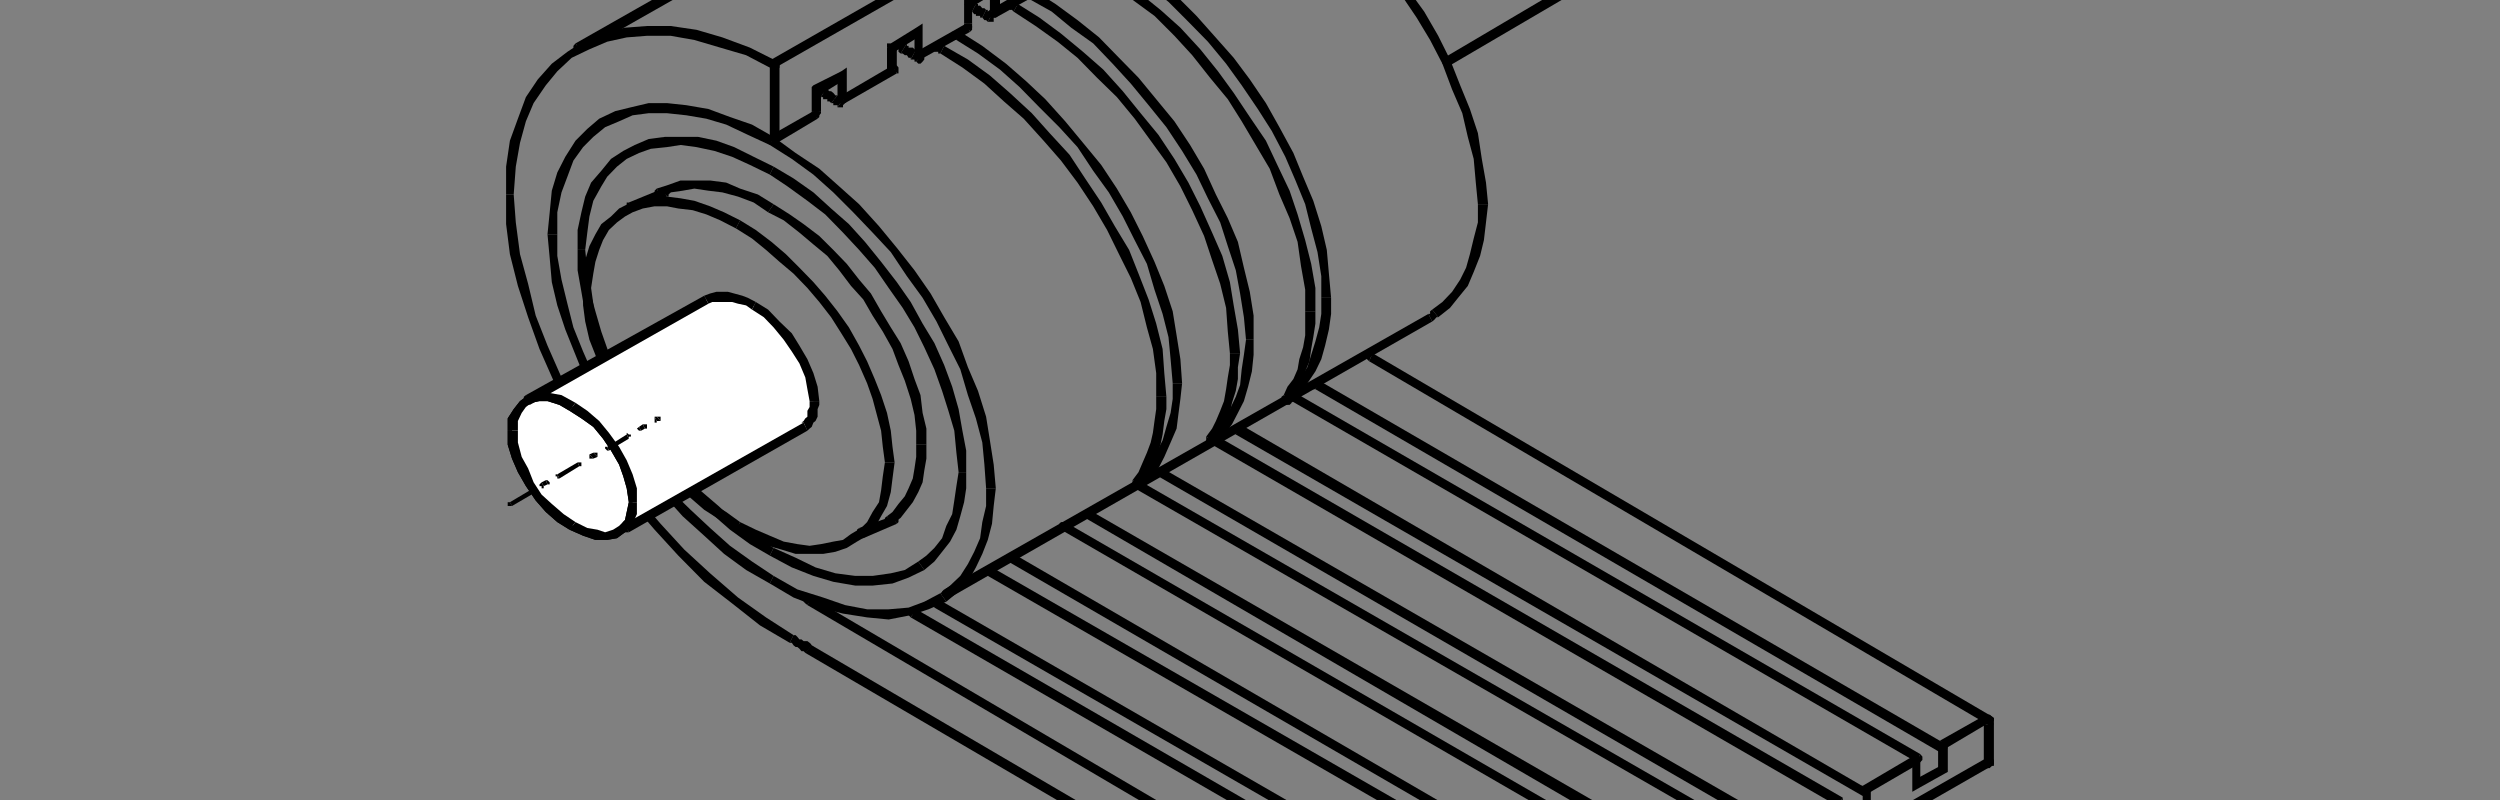 <?xml version="1.0" encoding="UTF-8"?>
<!DOCTYPE svg PUBLIC "-//W3C//DTD SVG 1.1//EN" "http://www.w3.org/Graphics/SVG/1.1/DTD/svg11.dtd">
<!-- Creator: CorelDRAW X6 -->
<svg xmlns="http://www.w3.org/2000/svg" xml:space="preserve" width="250mm" height="80mm" version="1.1" style="shape-rendering:geometricPrecision; text-rendering:geometricPrecision; image-rendering:optimizeQuality; fill-rule:evenodd; clip-rule:evenodd"
viewBox="0 0 25000 8000"
 xmlns:xlink="http://www.w3.org/1999/xlink">
 <rect x="0" y="0" width="25000" height="8000" fill="#808080" stroke="none"/>
 <defs>
  <style type="text/css">
   <![CDATA[
    .fil1 {fill:black}
    .fil2 {fill:white}
    .fil0 {fill:black;fill-rule:nonzero}
   ]]>
  </style>
 </defs>
 <g id="Ebene_x0020_1">
  <g id="_125089264">
   <polygon class="fil0" points="7698,5556 7698,5556 7918,5674 8134,5759 8333,5818 8553,5856 8726,5856 8925,5835 9086,5776 9243,5700 9183,5615 9048,5700 8908,5733 8726,5759 8553,5759 8354,5733 8155,5674 7956,5577 7736,5479 7736,5479 "/>
   <polygon class="fil0" points="5776,2499 5776,2499 5776,2703 5814,2918 5852,3139 5911,3354 5992,3575 6089,3774 6212,3989 6326,4210 6470,4404 6606,4603 6762,4785 6944,4963 7122,5141 7300,5297 7499,5441 7698,5556 7736,5479 7537,5357 7359,5221 7185,5060 7003,4904 6843,4722 6686,4544 6546,4345 6411,4150 6288,3951 6170,3731 6089,3532 6013,3316 5954,3113 5894,2897 5873,2703 5852,2499 5852,2499 "/>
   <polygon class="fil0" points="7736,1666 7736,1666 7537,1568 7342,1471 7164,1407 6982,1369 6805,1369 6648,1369 6487,1390 6347,1450 6233,1509 6110,1589 6013,1708 5911,1826 5852,1966 5814,2123 5776,2300 5776,2499 5852,2499 5873,2326 5894,2165 5933,2008 6013,1864 6072,1767 6170,1666 6267,1589 6390,1530 6508,1488 6669,1471 6805,1450 6965,1471 7143,1509 7321,1568 7499,1649 7698,1746 7698,1746 "/>
   <polygon class="fil0" points="9662,4722 9662,4722 9662,4506 9624,4307 9586,4091 9522,3867 9442,3651 9344,3431 9226,3236 9107,3020 8968,2821 8811,2618 8650,2419 8489,2241 8311,2085 8134,1924 7935,1784 7736,1666 7698,1746 7875,1864 8074,2008 8252,2144 8430,2326 8591,2499 8747,2677 8887,2880 9027,3079 9145,3274 9243,3473 9344,3693 9421,3909 9484,4108 9543,4307 9564,4527 9586,4722 9586,4722 "/>
   <polygon class="fil0" points="9243,5700 9243,5700 9344,5615 9421,5518 9501,5416 9564,5297 9603,5162 9641,5022 9662,4883 9662,4722 9586,4722 9564,4861 9543,5005 9522,5141 9463,5259 9421,5382 9344,5479 9264,5556 9183,5615 9183,5615 "/>
   <polygon class="fil0" points="7698,5835 7698,5835 7935,5975 8193,6076 8430,6136 8671,6174 8887,6195 9107,6152 9285,6093 9463,6017 9404,5932 9243,6017 9086,6076 8887,6093 8671,6093 8451,6051 8231,5975 7973,5894 7736,5759 7736,5759 "/>
   <polygon class="fil0" points="5475,2343 5475,2343 5497,2580 5518,2821 5573,3054 5653,3295 5755,3549 5852,3790 5992,4049 6131,4286 6288,4527 6449,4743 6648,4963 6826,5162 7042,5357 7241,5539 7461,5700 7698,5835 7736,5759 7520,5615 7300,5458 7101,5280 6906,5098 6707,4904 6525,4684 6369,4468 6212,4226 6072,3989 5933,3748 5831,3515 5734,3274 5674,3037 5615,2796 5573,2559 5573,2343 5573,2343 "/>
   <polygon class="fil0" points="7736,1369 7736,1369 7520,1246 7300,1170 7084,1090 6864,1052 6669,1031 6487,1031 6309,1073 6153,1111 5992,1187 5873,1289 5755,1407 5653,1568 5573,1725 5518,1907 5497,2123 5475,2343 5573,2343 5573,2123 5615,1924 5674,1767 5734,1606 5831,1471 5933,1369 6051,1272 6191,1213 6326,1153 6487,1132 6669,1132 6864,1153 7063,1187 7262,1246 7478,1348 7698,1450 7698,1450 "/>
   <polygon class="fil0" points="9958,4883 9958,4883 9937,4646 9899,4404 9861,4167 9780,3909 9679,3672 9586,3414 9442,3172 9306,2935 9145,2703 8968,2478 8790,2262 8591,2042 8392,1864 8193,1687 7956,1530 7736,1369 7698,1450 7918,1589 8134,1746 8333,1924 8532,2123 8726,2326 8908,2521 9069,2762 9226,2978 9365,3215 9484,3456 9603,3693 9679,3951 9759,4184 9823,4425 9844,4646 9861,4883 9861,4883 "/>
   <polygon class="fil0" points="9463,6017 9463,6017 9586,5915 9679,5818 9759,5674 9823,5539 9878,5399 9920,5238 9937,5060 9958,4883 9861,4883 9861,5060 9823,5221 9801,5382 9742,5518 9679,5640 9603,5759 9501,5856 9404,5932 9404,5932 "/>
   <polygon class="fil0" points="9586,319 9564,298 9543,319 9522,319 9522,336 9522,336 9522,358 9522,374 9543,400 "/>
   <polygon class="fil0" points="9603,319 9603,319 9603,319 9603,319 9603,319 9603,319 9586,319 9586,319 9586,319 9586,319 9543,400 9543,400 9543,400 9543,400 9543,400 9543,400 9564,400 9564,400 9564,400 9564,400 "/>
   <polygon class="fil0" points="11821,3833 11821,3833 11804,3592 11766,3354 11727,3113 11643,2859 11545,2618 11427,2360 11308,2123 11169,1886 11012,1649 10830,1428 10652,1213 10453,992 10259,810 10060,637 9823,459 9603,319 9564,400 9780,535 10000,696 10195,870 10394,1073 10593,1272 10775,1471 10932,1708 11088,1924 11228,2165 11347,2402 11469,2639 11545,2897 11626,3139 11685,3371 11706,3592 11727,3833 11727,3833 "/>
   <polygon class="fil0" points="11406,4883 11507,4785 11584,4684 11643,4569 11706,4425 11766,4286 11783,4150 11804,3989 11821,3833 11727,3833 11727,3989 11706,4129 11664,4269 11626,4404 11562,4527 11507,4624 11427,4722 11347,4802 "/>
   <polygon class="fil0" points="11347,4802 11347,4823 11325,4844 11347,4861 11347,4883 11368,4883 11385,4883 11406,4883 11406,4883 "/>
   <polygon class="fil0" points="10318,-117 10297,-117 10276,-117 10259,-117 10259,-100 10237,-78 10237,-62 10259,-40 10276,-40 "/>
   <polygon class="fil0" points="10335,-100 10335,-100 10335,-100 10335,-100 10335,-100 10318,-117 10318,-117 10318,-117 10318,-117 10318,-117 10276,-40 10276,-40 10276,-40 10276,-40 10276,-19 10276,-19 10276,-19 10276,-19 10276,-19 10276,-19 "/>
   <polygon class="fil0" points="12536,3397 12536,3397 12536,3156 12498,2918 12439,2677 12379,2419 12278,2182 12159,1945 12041,1687 11901,1450 11744,1213 11562,992 11385,777 11190,578 10991,374 10775,201 10555,40 10335,-100 10276,-19 10517,116 10712,277 10932,434 11126,637 11308,836 11486,1052 11664,1272 11821,1509 11965,1746 12079,1983 12202,2224 12278,2461 12358,2703 12401,2935 12439,3172 12460,3397 12460,3397 "/>
   <polygon class="fil0" points="12142,4447 12240,4345 12320,4243 12379,4129 12439,4011 12481,3867 12519,3714 12536,3549 12536,3397 12460,3397 12439,3549 12417,3693 12401,3850 12358,3968 12299,4091 12240,4210 12159,4286 12079,4387 "/>
   <polygon class="fil0" points="12079,4387 12062,4404 12062,4404 12062,4425 12079,4447 12100,4468 12100,4468 12121,4468 12142,4447 "/>
   <polygon class="fil0" points="11071,-536 11050,-536 11050,-536 11033,-536 11012,-519 11012,-498 11012,-476 11012,-455 11033,-455 "/>
   <polygon class="fil0" points="11088,-519 11088,-519 11088,-519 11088,-519 11088,-519 11088,-536 11088,-536 11088,-536 11088,-536 11071,-536 11033,-455 11033,-455 11033,-455 11033,-455 11050,-438 11050,-438 11050,-438 11050,-438 11050,-438 11050,-438 "/>
   <polygon class="fil0" points="13311,2978 13311,2978 13289,2736 13268,2499 13213,2262 13133,2008 13031,1767 12934,1530 12794,1272 12659,1031 12498,794 12337,578 12142,358 11965,159 11766,-40 11545,-218 11325,-379 11088,-519 11050,-438 11270,-294 11486,-142 11685,19 11884,218 12079,417 12261,637 12417,853 12578,1090 12718,1310 12853,1568 12955,1805 13052,2042 13112,2284 13175,2521 13213,2762 13213,2978 13213,2978 "/>
   <polygon class="fil0" points="12917,4028 12993,3930 13074,3833 13154,3714 13213,3592 13251,3456 13289,3295 13311,3139 13311,2978 13213,2978 13213,3139 13192,3274 13154,3414 13112,3549 13074,3672 12993,3790 12934,3867 12853,3968 "/>
   <polygon class="fil0" points="12853,3968 12837,3989 12837,3989 12837,4011 12837,4028 12853,4049 12875,4049 12896,4049 12917,4028 "/>
   <polygon class="fil0" points="9404,434 9382,417 9365,417 9344,434 9327,434 9327,459 9327,476 9327,493 9344,518 "/>
   <polygon class="fil0" points="9442,459 9442,459 9442,459 9442,459 9421,459 9421,434 9421,434 9404,434 9404,434 9404,434 9344,518 9344,518 9365,518 9365,518 9382,518 9382,535 9382,535 9404,535 9404,535 9404,535 "/>
   <polygon class="fil0" points="11664,3968 11664,3968 11643,3731 11626,3490 11562,3236 11486,2995 11385,2736 11291,2499 11148,2262 11012,2025 10851,1784 10695,1547 10496,1331 10318,1132 10098,929 9899,755 9679,595 9442,459 9404,535 9624,675 9844,836 10039,1014 10237,1187 10436,1407 10610,1606 10775,1826 10932,2063 11071,2300 11190,2542 11308,2779 11406,3020 11469,3274 11529,3490 11562,3731 11562,3968 11562,3968 "/>
   <polygon class="fil0" points="11406,4844 11469,4764 11529,4662 11562,4569 11605,4447 11626,4345 11643,4210 11664,4091 11664,3968 11562,3968 11562,4091 11545,4210 11529,4328 11507,4425 11469,4527 11427,4624 11385,4722 11325,4802 "/>
   <polygon class="fil0" points="11325,4802 11325,4823 11325,4823 11325,4844 11347,4861 11368,4861 11385,4861 11406,4861 11406,4844 "/>
   <polygon class="fil0" points="10136,-2 10119,-2 10098,-2 10081,-2 10081,19 10060,40 10060,57 10081,82 10081,82 "/>
   <polygon class="fil0" points="10178,40 10178,40 10178,19 10178,19 10157,19 10157,19 10157,19 10136,19 10136,-2 10136,-2 10081,82 10098,82 10098,99 10098,99 10119,99 10119,99 10119,99 10119,99 10136,116 10136,116 "/>
   <polygon class="fil0" points="12401,3532 12401,3532 12379,3295 12337,3054 12299,2821 12223,2559 12121,2326 12003,2063 11884,1826 11744,1589 11584,1348 11406,1132 11228,912 11033,696 10830,518 10610,336 10394,176 10178,40 10136,116 10356,260 10576,417 10775,578 10970,777 11169,971 11347,1187 11507,1407 11664,1623 11804,1864 11922,2102 12041,2360 12121,2601 12202,2838 12261,3079 12278,3316 12299,3532 12299,3532 "/>
   <polygon class="fil0" points="12142,4425 12202,4328 12240,4243 12299,4129 12320,4028 12358,3909 12379,3790 12379,3672 12401,3532 12299,3532 12299,3651 12278,3774 12261,3892 12240,4011 12202,4108 12159,4210 12121,4286 12062,4366 "/>
   <polygon class="fil0" points="12062,4366 12062,4387 12062,4404 12062,4425 12079,4425 12100,4447 12100,4447 12121,4447 12142,4425 "/>
   <polygon class="fil0" points="10889,-417 10868,-417 10851,-417 10851,-417 10830,-396 10830,-379 10830,-358 10830,-337 10851,-337 "/>
   <polygon class="fil0" points="10953,-379 10953,-379 10932,-396 10932,-396 10932,-396 10911,-396 10911,-396 10911,-396 10911,-417 10889,-417 10851,-337 10851,-337 10851,-320 10868,-320 10868,-320 10868,-320 10889,-320 10889,-320 10889,-294 10889,-294 "/>
   <polygon class="fil0" points="13154,3113 13154,3113 13154,2880 13112,2639 13052,2402 12976,2144 12896,1907 12773,1649 12659,1407 12498,1170 12337,929 12180,713 12003,493 11804,277 11605,99 11385,-78 11169,-235 10953,-379 10889,-294 11109,-159 11325,-2 11545,159 11744,358 11922,552 12100,777 12278,992 12417,1213 12557,1450 12697,1687 12794,1945 12896,2182 12976,2419 13010,2660 13052,2897 13052,3113 13052,3113 "/>
   <polygon class="fil0" points="12917,4011 12955,3909 13010,3833 13052,3714 13095,3613 13112,3490 13133,3371 13154,3236 13154,3113 13052,3113 13052,3236 13052,3354 13031,3473 12993,3592 12976,3693 12934,3790 12875,3867 12837,3951 "/>
   <polygon class="fil0" points="12837,3951 12815,3968 12815,3989 12837,4011 12837,4011 12853,4028 12875,4028 12896,4028 12917,4011 "/>
   <polygon class="fil1" points="9742,82 9742,82 9759,99 9780,99 9801,116 9801,116 9823,116 9844,142 9844,142 9844,142 9861,142 9861,159 9878,159 9878,159 9878,159 9899,176 9899,176 "/>
   <polygon class="fil0" points="9759,40 9742,40 9721,40 9700,40 9700,57 9700,82 9700,99 9700,99 9721,116 "/>
   <polygon class="fil0" points="9861,99 9861,99 9861,99 9844,82 9823,82 9823,82 9801,57 9780,57 9780,40 9759,40 9721,116 9721,116 9742,142 9759,142 9759,159 9780,159 9801,159 9801,176 9823,176 9823,176 "/>
   <polygon class="fil0" points="9920,142 9920,142 9920,116 9899,116 9899,116 9878,116 9878,99 9878,99 9861,99 9823,176 9823,176 9844,201 9844,201 9844,201 9861,201 9861,201 9878,218 9878,218 "/>
   <polygon class="fil0" points="9878,218 9899,218 9920,218 9937,218 9937,201 9937,176 9937,159 9937,142 9920,142 "/>
   <polygon class="fil1" points="9027,476 9048,493 9069,493 9069,518 9086,518 9107,518 9107,535 9128,535 9145,535 9145,552 9145,552 9162,552 9162,552 9162,578 9183,578 9183,578 9205,578 "/>
   <polygon class="fil0" points="9069,434 9048,434 9027,434 9006,459 8985,459 8985,476 8985,493 8985,518 9006,535 "/>
   <polygon class="fil0" points="9162,493 9162,493 9145,493 9145,493 9128,476 9107,476 9086,476 9086,459 9069,459 9069,434 9006,535 9027,535 9027,535 9048,552 9069,552 9069,552 9086,578 9107,578 9107,595 9107,595 "/>
   <polygon class="fil0" points="9226,535 9205,535 9205,535 9205,535 9183,518 9183,518 9162,518 9162,518 9162,493 9107,595 9128,595 9128,595 9128,595 9145,595 9145,616 9162,616 9162,616 9162,616 "/>
   <polygon class="fil0" points="9162,616 9183,637 9205,637 9226,616 9243,595 9243,595 9243,578 9243,552 9226,535 "/>
   <polygon class="fil1" points="10517,-396 10534,-396 10555,-379 10555,-379 10576,-379 10593,-358 10593,-358 10610,-337 10631,-337 10631,-337 10631,-337 10652,-320 10652,-320 10673,-320 10673,-320 10673,-320 10695,-294 "/>
   <polygon class="fil0" points="10555,-438 10534,-438 10517,-438 10496,-438 10475,-417 10475,-396 10475,-396 10496,-379 10496,-358 "/>
   <polygon class="fil0" points="10652,-379 10652,-379 10631,-379 10631,-396 10610,-396 10593,-417 10593,-417 10576,-417 10555,-438 10555,-438 10496,-358 10517,-358 10517,-337 10534,-337 10555,-337 10576,-320 10576,-320 10593,-294 10593,-294 10593,-294 "/>
   <polygon class="fil0" points="10712,-337 10712,-358 10695,-358 10695,-358 10673,-358 10673,-358 10673,-379 10652,-379 10652,-379 10593,-294 10610,-294 10610,-294 10631,-277 10631,-277 10631,-277 10652,-277 10652,-261 10673,-261 "/>
   <polygon class="fil0" points="10673,-261 10673,-261 10695,-261 10712,-261 10733,-277 10733,-294 10733,-320 10733,-337 10712,-337 "/>
   <polygon class="fil1" points="11270,-815 11291,-815 11291,-794 11308,-794 11325,-773 11325,-773 11347,-773 11368,-756 11368,-756 11385,-756 11385,-735 11385,-735 11406,-735 11406,-735 11406,-713 11427,-713 11427,-713 "/>
   <polygon class="fil0" points="11291,-853 11270,-853 11249,-853 11249,-853 11228,-836 11228,-815 11228,-794 11228,-773 11249,-773 "/>
   <polygon class="fil0" points="11385,-794 11385,-794 11385,-794 11368,-815 11368,-815 11347,-815 11325,-836 11308,-836 11308,-853 11291,-853 11249,-773 11249,-756 11270,-756 11291,-756 11291,-735 11308,-735 11325,-713 11325,-713 11347,-713 11347,-713 "/>
   <polygon class="fil0" points="11448,-756 11448,-756 11448,-773 11427,-773 11427,-773 11406,-773 11406,-773 11406,-794 11385,-794 11347,-713 11347,-713 11368,-697 11368,-697 11385,-697 11385,-697 11385,-675 11406,-675 11406,-675 "/>
   <polygon class="fil0" points="11406,-675 11427,-675 11448,-675 11469,-675 11469,-697 11486,-713 11486,-735 11469,-735 11448,-756 "/>
   <polygon class="fil1" points="12024,-1251 12024,-1251 12041,-1230 12041,-1230 12062,-1213 12079,-1213 12100,-1213 12100,-1192 12121,-1192 12121,-1192 12121,-1192 12142,-1171 12142,-1171 12159,-1171 12159,-1171 12159,-1149 12180,-1149 "/>
   <polygon class="fil0" points="12041,-1289 12024,-1289 12003,-1289 11981,-1289 11965,-1272 11965,-1251 11965,-1230 11981,-1230 11981,-1213 "/>
   <polygon class="fil0" points="12142,-1230 12142,-1230 12121,-1230 12121,-1251 12100,-1251 12079,-1251 12079,-1272 12062,-1272 12041,-1289 12041,-1289 11981,-1213 12003,-1213 12024,-1192 12024,-1192 12041,-1171 12062,-1171 12062,-1171 12079,-1149 12100,-1149 12100,-1149 "/>
   <polygon class="fil0" points="12202,-1192 12202,-1192 12180,-1213 12180,-1213 12159,-1213 12159,-1213 12159,-1230 12142,-1230 12142,-1230 12100,-1149 12100,-1149 12100,-1133 12121,-1133 12121,-1133 12121,-1133 12142,-1133 12142,-1111 12159,-1111 "/>
   <polygon class="fil0" points="12159,-1111 12180,-1111 12180,-1111 12202,-1111 12223,-1133 12223,-1149 12223,-1171 12223,-1192 12202,-1192 "/>
   <polygon class="fil1" points="8231,929 8252,929 8252,954 8273,954 8295,954 8311,971 8311,971 8333,992 8333,992 8354,992 8354,992 8375,1014 8375,1014 8375,1014 8392,1014 8392,1014 8392,1031 "/>
   <polygon class="fil0" points="8252,895 8231,895 8231,895 8210,895 8193,912 8193,929 8193,929 8193,954 8210,971 "/>
   <polygon class="fil0" points="8375,954 8375,954 8354,954 8333,929 8333,929 8311,912 8295,912 8295,912 8273,895 8252,895 8210,971 8231,971 8231,992 8252,992 8273,992 8273,1014 8295,1014 8311,1031 8311,1031 8311,1031 "/>
   <polygon class="fil0" points="8430,992 8413,971 8413,971 8392,971 8392,971 8392,971 8375,954 8375,954 8375,954 8311,1031 8333,1031 8333,1031 8333,1052 8354,1052 8354,1052 8375,1052 8375,1073 8375,1073 "/>
   <polygon class="fil0" points="8375,1073 8392,1073 8413,1073 8430,1073 8430,1052 8451,1031 8451,1014 8430,992 8430,992 "/>
   <polygon class="fil0" points="12180,-1213 12159,-1192 12159,-1171 12159,-1149 12159,-1133 12180,-1133 12180,-1111 12202,-1111 12223,-1133 "/>
   <polygon class="fil0" points="12638,-1467 12180,-1213 12223,-1133 12676,-1391 "/>
   <polygon class="fil0" points="12676,-1391 12697,-1391 12718,-1408 12718,-1429 12697,-1450 12697,-1467 12676,-1467 12659,-1467 12638,-1467 "/>
   <polygon class="fil0" points="10695,-358 10673,-337 10652,-320 10652,-294 10673,-277 10673,-277 10695,-261 10712,-261 10733,-277 "/>
   <polygon class="fil0" points="11169,-612 10695,-358 10733,-277 11211,-536 "/>
   <polygon class="fil0" points="11211,-536 11228,-553 11228,-578 11228,-595 11228,-612 11211,-612 11211,-637 11190,-637 11169,-612 "/>
   <polygon class="fil0" points="9899,99 9899,99 9878,116 9878,142 9878,159 9899,176 9920,176 9937,176 9958,176 "/>
   <polygon class="fil0" points="10415,-201 9899,99 9958,176 10453,-100 "/>
   <polygon class="fil0" points="10453,-100 10475,-117 10475,-142 10475,-159 10475,-176 10453,-176 10436,-201 10436,-201 10415,-201 "/>
   <polygon class="fil0" points="9162,518 9145,535 9145,535 9145,552 9145,578 9162,595 9183,595 9205,595 9205,595 "/>
   <polygon class="fil0" points="9662,235 9162,518 9205,595 9700,319 "/>
   <polygon class="fil0" points="9700,319 9721,298 9721,298 9721,277 9721,260 9700,235 9700,235 9679,235 9662,235 "/>
   <polygon class="fil0" points="8413,954 8392,954 8392,971 8392,992 8392,1014 8413,1031 8430,1031 8430,1031 8451,1031 "/>
   <polygon class="fil0" points="8925,654 8413,954 8451,1031 8968,734 "/>
   <polygon class="fil0" points="8968,734 8985,734 8985,713 8985,696 8985,675 8968,654 8946,654 8946,654 8925,654 "/>
   <polygon class="fil0" points="7681,1369 7681,1369 7660,1390 7660,1407 7681,1428 7681,1428 7698,1450 7715,1450 7736,1450 "/>
   <polygon class="fil0" points="8134,1111 7681,1369 7736,1450 8176,1187 "/>
   <polygon class="fil0" points="8176,1187 8193,1170 8193,1153 8193,1132 8193,1132 8193,1111 8176,1111 8155,1090 8134,1111 "/>
   <polygon class="fil0" points="11427,-773 11406,-756 11406,-735 11385,-713 11406,-713 11406,-697 11427,-675 11448,-675 11469,-697 "/>
   <polygon class="fil0" points="11922,-1052 11427,-773 11469,-697 11965,-972 "/>
   <polygon class="fil0" points="11965,-972 11981,-989 11981,-989 11981,-1014 11981,-1031 11965,-1052 11965,-1052 11943,-1052 11922,-1052 "/>
   <polygon class="fil0" points="11406,-735 11406,-713 11427,-697 11427,-697 11448,-675 11469,-697 11486,-697 11486,-713 11507,-735 "/>
   <polygon class="fil0" points="11427,-1014 11406,-972 11406,-735 11507,-735 11507,-972 11427,-1014 11507,-972 11507,-1052 "/>
   <polygon class="fil0" points="11148,-836 11211,-794 11469,-934 11427,-1014 11169,-874 11148,-836 11169,-874 11148,-853 "/>
   <polygon class="fil1" points="11148,-836 11148,-612 11228,-612 11228,-836 "/>
   <polygon class="fil0" points="11148,-612 11148,-595 11148,-578 11169,-578 11190,-553 11211,-578 11228,-578 11228,-595 11228,-612 "/>
   <polygon class="fil0" points="12159,-1192 12159,-1171 12180,-1149 12202,-1149 12202,-1133 12223,-1149 12240,-1149 12261,-1171 12261,-1192 "/>
   <polygon class="fil0" points="12180,-1467 12159,-1429 12159,-1192 12261,-1192 12261,-1429 12180,-1467 12261,-1429 12261,-1509 "/>
   <polygon class="fil0" points="11901,-1289 11965,-1251 12240,-1391 12180,-1467 11922,-1331 11901,-1289 11922,-1331 11901,-1310 "/>
   <polygon class="fil1" points="11901,-1289 11901,-1073 12003,-1073 12003,-1289 "/>
   <polygon class="fil0" points="11901,-1073 11901,-1052 11922,-1031 11922,-1031 11943,-1014 11965,-1031 11981,-1031 11981,-1052 12003,-1073 "/>
   <polygon class="fil0" points="10652,-320 10652,-294 10673,-277 10673,-277 10695,-277 10712,-277 10733,-277 10754,-294 10754,-320 "/>
   <polygon class="fil0" points="10673,-612 10652,-578 10652,-320 10754,-320 10754,-578 10673,-612 10754,-578 10754,-654 "/>
   <polygon class="fil0" points="10394,-417 10453,-379 10733,-536 10673,-612 10415,-455 10394,-417 10415,-455 10394,-438 "/>
   <polygon class="fil1" points="10394,-417 10394,-201 10475,-201 10475,-417 "/>
   <polygon class="fil0" points="10394,-201 10394,-176 10394,-159 10415,-159 10436,-159 10453,-159 10475,-159 10475,-176 10475,-201 "/>
   <polygon class="fil0" points="9899,116 9899,142 9920,159 9920,176 9937,176 9958,176 9979,159 9979,142 10000,116 "/>
   <polygon class="fil0" points="9920,-159 9899,-117 9899,116 10000,116 10000,-117 9920,-159 10000,-117 10000,-201 "/>
   <polygon class="fil0" points="9641,40 9700,82 9958,-78 9920,-159 9662,-2 9641,40 9662,-2 9641,-2 "/>
   <polygon class="fil1" points="9641,40 9641,235 9721,235 9721,40 "/>
   <polygon class="fil0" points="9641,235 9641,277 9641,277 9662,298 9679,298 9700,298 9721,277 9721,277 9721,235 "/>
   <polygon class="fil0" points="9145,552 9145,578 9145,595 9162,595 9183,595 9205,595 9226,595 9226,578 9226,552 "/>
   <polygon class="fil0" points="9162,277 9145,319 9145,552 9226,552 9226,319 9162,277 9226,319 9226,235 "/>
   <polygon class="fil0" points="8870,476 8946,518 9205,358 9162,277 8908,434 8870,476 8908,434 8870,434 "/>
   <polygon class="fil1" points="8870,476 8870,696 8968,696 8968,476 "/>
   <polygon class="fil0" points="8870,696 8887,713 8887,734 8908,734 8925,734 8946,734 8946,734 8968,713 8968,696 "/>
   <polygon class="fil0" points="8375,992 8392,1014 8392,1031 8413,1031 8430,1031 8451,1031 8451,1031 8468,1014 8468,992 "/>
   <polygon class="fil0" points="8413,713 8375,755 8375,992 8468,992 8468,755 8413,713 8468,755 8468,675 "/>
   <polygon class="fil0" points="8117,895 8193,954 8451,794 8413,713 8134,853 8117,895 8134,853 8117,870 "/>
   <polygon class="fil1" points="8117,895 8117,1111 8210,1111 8210,895 "/>
   <polygon class="fil0" points="8117,1111 8117,1132 8134,1153 8155,1170 8176,1170 8176,1170 8193,1153 8210,1132 8210,1111 "/>
   <polygon class="fil0" points="6567,1886 6546,1907 6546,1924 6546,1945 6546,1966 6546,1966 6567,1983 6584,1983 6606,1966 "/>
   <polygon class="fil0" points="7736,2042 7736,2042 7579,1945 7401,1886 7262,1826 7101,1805 6944,1805 6805,1805 6686,1848 6567,1886 6606,1966 6707,1924 6826,1907 6944,1886 7084,1907 7224,1924 7380,1966 7537,2025 7681,2123 7681,2123 "/>
   <polygon class="fil0" points="9264,4447 9264,4447 9264,4286 9226,4129 9205,3951 9145,3790 9086,3613 9006,3431 8908,3274 8811,3113 8709,2935 8591,2796 8468,2639 8333,2499 8193,2360 8036,2241 7897,2144 7736,2042 7681,2123 7837,2203 7994,2326 8134,2444 8273,2559 8392,2703 8510,2859 8633,2995 8726,3156 8828,3316 8925,3490 8985,3651 9048,3807 9107,3989 9145,4150 9162,4307 9162,4447 9162,4447 "/>
   <polygon class="fil0" points="8925,5238 9006,5179 9069,5098 9128,5022 9183,4921 9226,4823 9243,4705 9264,4586 9264,4447 9162,4447 9162,4569 9145,4684 9128,4785 9086,4883 9048,4963 8985,5039 8925,5120 8870,5162 "/>
   <polygon class="fil0" points="8870,5162 8849,5179 8849,5200 8849,5221 8849,5238 8870,5238 8887,5259 8908,5259 8925,5238 "/>
   <polygon class="fil0" points="8946,4624 8946,4624 8925,4468 8908,4307 8870,4129 8811,3951 8747,3790 8671,3613 8591,3456 8489,3274 8375,3113 8252,2957 8134,2821 7994,2677 7859,2542 7715,2419 7558,2300 7401,2203 7359,2284 7520,2385 7660,2499 7795,2618 7935,2736 8074,2880 8193,3020 8311,3172 8413,3333 8510,3490 8591,3651 8671,3833 8726,3989 8769,4150 8811,4307 8828,4468 8849,4624 8849,4624 "/>
   <polygon class="fil0" points="7359,5297 7359,5297 7520,5399 7681,5458 7816,5496 7956,5539 8096,5539 8231,5539 8354,5518 8468,5479 8570,5416 8671,5357 8747,5280 8811,5162 8870,5060 8908,4921 8925,4785 8946,4624 8849,4624 8828,4764 8811,4904 8790,5022 8726,5120 8671,5221 8612,5280 8510,5340 8430,5399 8333,5416 8210,5441 8096,5458 7973,5441 7837,5416 7698,5357 7558,5297 7401,5221 7401,5221 "/>
   <polygon class="fil0" points="5831,2880 5831,2880 5831,3054 5852,3215 5894,3397 5954,3549 6013,3731 6089,3892 6170,4070 6267,4226 6390,4387 6508,4544 6627,4705 6762,4844 6906,4980 7042,5098 7202,5200 7359,5297 7401,5221 7262,5120 7101,5022 6965,4904 6826,4785 6707,4646 6584,4485 6470,4345 6347,4184 6267,4028 6170,3850 6110,3693 6030,3532 5992,3354 5954,3198 5933,3037 5911,2880 5911,2880 "/>
   <polygon class="fil0" points="7401,2203 7401,2203 7241,2123 7101,2063 6944,2008 6805,1983 6669,1966 6525,1983 6411,2008 6309,2025 6191,2085 6110,2165 6013,2241 5954,2343 5894,2461 5852,2601 5831,2736 5831,2880 5911,2880 5933,2736 5954,2618 5992,2499 6030,2402 6089,2300 6170,2224 6250,2165 6326,2123 6428,2085 6546,2063 6669,2063 6783,2085 6927,2102 7063,2144 7202,2203 7359,2284 7359,2284 "/>
   <polygon class="fil0" points="8053,6529 8074,6529 8096,6529 8117,6512 8117,6512 8134,6487 8134,6470 8117,6453 8117,6453 "/>
   <polygon class="fil0" points="7897,6428 7897,6428 7918,6428 7935,6453 7956,6470 7973,6470 7994,6487 8015,6512 8036,6512 8053,6529 8117,6453 8096,6428 8074,6411 8036,6411 8015,6394 7994,6394 7973,6368 7956,6351 7935,6351 7935,6351 "/>
   <polygon class="fil0" points="5061,1945 5061,1945 5061,2241 5099,2542 5179,2859 5281,3172 5395,3490 5535,3807 5695,4129 5894,4425 6089,4743 6309,5022 6546,5297 6783,5556 7042,5818 7321,6034 7600,6254 7897,6428 7935,6351 7660,6174 7380,5975 7101,5733 6843,5496 6606,5238 6369,4963 6170,4684 5975,4387 5776,4091 5615,3774 5475,3456 5357,3156 5281,2838 5200,2542 5158,2224 5137,1945 5137,1945 "/>
   <polygon class="fil0" points="7778,616 7499,476 7224,374 6965,298 6707,260 6470,260 6250,277 6030,319 5852,400 5674,518 5518,637 5378,794 5259,971 5179,1187 5099,1407 5061,1666 5061,1945 5137,1945 5158,1666 5200,1428 5259,1213 5336,1031 5458,853 5573,713 5717,578 5894,493 6072,417 6267,374 6470,358 6707,358 6944,400 7202,476 7461,552 7736,696 "/>
   <polygon class="fil0" points="7736,696 7757,696 7757,696 7778,696 7795,675 7795,654 7795,637 7795,616 7778,616 "/>
   <polygon class="fil0" points="6170,4662 6191,4684 6212,4684 6233,4684 6233,4684 6250,4662 6250,4646 6250,4624 6250,4603 "/>
   <polygon class="fil0" points="5734,3951 5734,3951 5776,4049 5831,4129 5873,4226 5933,4307 5992,4404 6051,4485 6110,4586 6170,4662 6250,4603 6191,4527 6131,4447 6072,4345 6013,4269 5954,4167 5911,4091 5852,3989 5814,3909 5814,3909 "/>
   <polygon class="fil0" points="5717,3951 5717,3951 5717,3951 5717,3951 5717,3951 5734,3951 5734,3951 5734,3951 5734,3951 5814,3909 5814,3909 5814,3909 5814,3909 5814,3909 5814,3909 5814,3892 5814,3892 5814,3892 "/>
   <polygon class="fil0" points="5814,3892 5793,3892 5776,3867 5755,3867 5734,3867 5734,3892 5717,3909 5717,3930 5717,3951 "/>
   <polygon class="fil0" points="5734,3867 5717,3867 5717,3892 5717,3909 5717,3909 5717,3930 5717,3951 5734,3951 5755,3951 "/>
   <polygon class="fil0" points="5975,3807 5734,3867 5755,3951 5992,3909 "/>
   <polygon class="fil0" points="5992,3909 6013,3909 6030,3892 6030,3867 6030,3850 6030,3833 6013,3833 5992,3807 5975,3807 "/>
   <polygon class="fil0" points="6170,4586 6170,4603 6153,4624 6153,4646 6170,4662 6170,4662 6191,4684 6212,4684 6233,4662 "/>
   <polygon class="fil0" points="6347,4468 6170,4586 6233,4662 6411,4527 "/>
   <polygon class="fil0" points="6411,4527 6428,4527 6428,4506 6428,4485 6428,4468 6411,4468 6390,4447 6369,4447 6347,4468 "/>
   <polygon class="fil0" points="6110,4624 6131,4646 6153,4646 6170,4646 6191,4624 6191,4624 6191,4603 6191,4586 6191,4569 "/>
   <polygon class="fil0" points="5755,4049 5755,4049 5793,4129 5831,4184 5873,4269 5911,4345 5975,4404 6013,4485 6072,4569 6110,4624 6191,4569 6153,4506 6089,4425 6051,4366 5992,4286 5954,4226 5911,4150 5873,4070 5831,4011 5831,4011 "/>
   <polygon class="fil0" points="5734,4049 5734,4049 5734,4049 5734,4049 5755,4049 5755,4049 5755,4049 5755,4049 5755,4049 5831,4011 5831,4011 5831,4011 5831,4011 5831,4011 5831,3989 5831,3989 5831,3989 5831,3989 "/>
   <polygon class="fil0" points="5831,3989 5814,3989 5793,3968 5776,3968 5755,3968 5755,3989 5734,4011 5734,4028 5734,4049 "/>
   <polygon class="fil0" points="5776,3968 5755,3989 5734,3989 5734,4011 5734,4028 5755,4049 5755,4070 5776,4070 5793,4070 "/>
   <polygon class="fil0" points="5954,3930 5776,3968 5793,4070 5992,4028 "/>
   <polygon class="fil0" points="5992,4028 5992,4011 6013,4011 6013,3989 6013,3968 6013,3951 5992,3930 5992,3930 5954,3930 "/>
   <polygon class="fil0" points="6131,4569 6110,4586 6110,4603 6110,4603 6110,4624 6131,4646 6153,4646 6170,4646 6191,4646 "/>
   <polygon class="fil0" points="6267,4447 6131,4569 6191,4646 6326,4527 "/>
   <polygon class="fil0" points="6326,4527 6347,4506 6347,4485 6347,4468 6326,4468 6326,4447 6309,4447 6288,4447 6267,4447 "/>
   <polygon class="fil2" points="5734,4070 5852,4150 5954,4243 6072,4366 6153,4485 6233,4624 6288,4743 6309,4883 6326,5022 6309,5120 6288,5221 6233,5280 6153,5340 6072,5357 5954,5357 5852,5323 5734,5259 5594,5179 5497,5082 5395,4963 5298,4844 5217,4705 5179,4586 5137,4447 5120,4307 5137,4210 5179,4108 5217,4028 5298,3989 5395,3968 5497,3968 5594,4011 "/>
   <polygon class="fil0" points="6369,5022 6369,5022 6369,4883 6326,4743 6267,4603 6191,4468 6089,4328 5992,4210 5873,4108 5755,4028 5695,4108 5814,4184 5933,4269 6030,4387 6110,4506 6191,4646 6233,4764 6267,4883 6288,5022 6288,5022 "/>
   <polygon class="fil0" points="5695,5297 5695,5297 5831,5357 5954,5399 6072,5399 6170,5382 6250,5323 6326,5238 6369,5141 6369,5022 6288,5022 6267,5120 6250,5200 6191,5259 6131,5297 6051,5323 5975,5297 5873,5280 5755,5221 5755,5221 "/>
   <polygon class="fil0" points="5077,4307 5077,4307 5077,4447 5120,4586 5179,4722 5259,4861 5357,5005 5458,5120 5573,5221 5695,5297 5755,5221 5636,5141 5518,5039 5416,4946 5336,4823 5281,4684 5217,4569 5179,4425 5179,4307 5179,4307 "/>
   <polygon class="fil0" points="5755,4028 5755,4028 5615,3951 5497,3930 5378,3930 5281,3951 5200,4011 5137,4091 5077,4184 5077,4307 5179,4307 5179,4210 5217,4129 5259,4070 5315,4028 5395,4011 5475,4011 5594,4049 5695,4108 5695,4108 "/>
   <path class="fil2" d="M5734 4070l118 80 102 93 118 123 81 119 80 139 55 119 21 140 17 139 -17 98 -21 101 -55 59 -80 60 -81 17 -118 0 -102 -34 -118 -64 -140 -80 -97 -97 -102 -119 -97 -119 -81 -139 -38 -119 -42 -139 -17 -140 17 -97 42 -102 38 -80 81 -39 97 -21 102 0 97 43 140 59zm-453 -81l1782 -994 38 -17 63 0 60 -21 55 0 63 21 59 17 77 25 59 34 123 85 118 97 97 118 81 119 80 140 60 135 38 144 0 119 0 38 0 42 0 17 -17 42 0 34 -21 26 -22 16 -21 43 -1786 1011 -986 -1291z"/>
   <polygon class="fil0" points="6369,5022 6369,5022 6369,4883 6326,4743 6267,4603 6191,4468 6089,4328 5992,4210 5873,4108 5755,4028 5695,4108 5814,4184 5933,4269 6030,4387 6110,4506 6191,4646 6233,4764 6267,4883 6288,5022 6288,5022 "/>
   <polygon class="fil0" points="5695,5297 5695,5297 5831,5357 5954,5399 6072,5399 6170,5382 6250,5323 6326,5238 6369,5141 6369,5022 6288,5022 6267,5120 6250,5200 6191,5259 6131,5297 6051,5323 5975,5297 5873,5280 5755,5221 5755,5221 "/>
   <polygon class="fil0" points="5077,4307 5077,4307 5077,4447 5120,4586 5179,4722 5259,4861 5357,5005 5458,5120 5573,5221 5695,5297 5755,5221 5636,5141 5518,5039 5416,4946 5336,4823 5281,4684 5217,4569 5179,4425 5179,4307 5179,4307 "/>
   <polygon class="fil0" points="5755,4028 5755,4028 5615,3951 5497,3930 5378,3930 5281,3951 5200,4011 5137,4091 5077,4184 5077,4307 5179,4307 5179,4210 5217,4129 5259,4070 5315,4028 5395,4011 5475,4011 5594,4049 5695,4108 5695,4108 "/>
   <polygon class="fil0" points="5259,3951 5238,3968 5238,3989 5238,4011 5238,4028 5259,4028 5281,4049 5281,4049 5298,4049 "/>
   <polygon class="fil0" points="7042,2957 7042,2957 5259,3951 5298,4049 7084,3037 "/>
   <polygon class="fil0" points="7558,3020 7558,3020 7478,2978 7423,2957 7342,2935 7279,2918 7224,2918 7164,2918 7101,2935 7042,2957 7084,3037 7122,3020 7164,3020 7224,3020 7279,3020 7321,3020 7380,3037 7461,3054 7520,3096 7520,3096 "/>
   <polygon class="fil0" points="8193,4011 8193,4011 8176,3867 8134,3731 8074,3592 7994,3456 7918,3333 7795,3215 7681,3096 7558,3020 7520,3096 7638,3172 7736,3274 7837,3397 7918,3515 7994,3634 8053,3774 8074,3892 8096,4011 8096,4011 "/>
   <polygon class="fil0" points="8074,4307 8096,4286 8117,4269 8134,4226 8155,4210 8176,4167 8176,4129 8176,4091 8193,4049 8193,4011 8096,4011 8096,4049 8096,4070 8074,4108 8074,4129 8074,4167 8053,4184 8036,4210 8015,4226 8036,4226 "/>
   <polygon class="fil0" points="6288,5323 8074,4307 8036,4226 6250,5238 "/>
   <polygon class="fil0" points="6250,5238 6233,5238 6212,5259 6212,5280 6233,5297 6233,5323 6250,5323 6267,5323 6288,5323 "/>
   <polygon class="fil0" points="13548,-773 13526,-773 13526,-756 13526,-735 13526,-713 13548,-697 13569,-697 13590,-697 13611,-697 "/>
   <polygon class="fil0" points="14720,-1429 14720,-1429 13548,-773 13611,-697 14758,-1331 "/>
   <polygon class="fil0" points="15237,-1374 15237,-1374 15156,-1408 15097,-1429 15017,-1450 14957,-1467 14881,-1467 14818,-1467 14758,-1450 14720,-1429 14758,-1331 14801,-1348 14839,-1374 14898,-1374 14936,-1374 14995,-1348 15059,-1348 15118,-1310 15173,-1289 15173,-1289 "/>
   <polygon class="fil0" points="15850,-379 15850,-379 15850,-519 15812,-654 15749,-794 15668,-934 15575,-1052 15474,-1171 15355,-1272 15237,-1374 15173,-1289 15296,-1213 15410,-1111 15512,-989 15592,-874 15668,-756 15711,-612 15749,-498 15770,-379 15770,-379 "/>
   <polygon class="fil0" points="15749,-78 15749,-78 15791,-117 15812,-159 15833,-176 15833,-218 15850,-261 15850,-294 15850,-337 15850,-379 15770,-379 15770,-337 15749,-294 15749,-277 15749,-261 15732,-218 15732,-201 15711,-176 15690,-159 15690,-159 "/>
   <polygon class="fil0" points="14500,654 15749,-78 15690,-159 14441,578 "/>
   <polygon class="fil0" points="14441,578 14424,595 14424,616 14424,637 14424,637 14441,654 14462,654 14479,675 14500,654 "/>
   <polygon class="fil0" points="6669,1966 6686,1966 6686,1945 6707,1924 6686,1907 6686,1907 6669,1886 6648,1886 6627,1886 "/>
   <polygon class="fil0" points="6326,2102 6669,1966 6627,1886 6288,2025 "/>
   <polygon class="fil0" points="6288,2025 6267,2025 6267,2042 6267,2063 6267,2085 6267,2102 6288,2102 6309,2102 6326,2102 "/>
   <polygon class="fil0" points="8968,5238 8985,5221 8985,5221 8985,5200 8985,5179 8985,5162 8968,5162 8946,5141 8925,5162 "/>
   <polygon class="fil0" points="8633,5382 8968,5238 8925,5162 8591,5280 "/>
   <polygon class="fil0" points="8591,5280 8570,5297 8570,5323 8553,5340 8570,5357 8570,5357 8591,5382 8612,5382 8633,5382 "/>
   <polygon class="fil0" points="12616,-2102 12638,-2127 12638,-2127 12638,-2144 12638,-2161 12638,-2187 12616,-2187 12595,-2187 12578,-2187 "/>
   <polygon class="fil0" points="7757,675 12616,-2102 12578,-2187 7715,595 "/>
   <polygon class="fil0" points="7715,595 7698,616 7698,637 7698,654 7698,654 7715,675 7715,696 7736,696 7757,675 "/>
   <polygon class="fil0" points="15410,9801 15431,9784 15431,9767 15431,9742 15431,9742 15410,9725 15393,9708 15376,9708 15355,9725 "/>
   <polygon class="fil0" points="14957,10064 15410,9801 15355,9725 14898,9983 "/>
   <polygon class="fil0" points="14898,9983 14881,9983 14881,10004 14881,10026 14881,10043 14898,10064 14919,10064 14936,10064 14957,10064 "/>
   <polygon class="fil0" points="16900,8955 16921,8929 16921,8912 16921,8891 16921,8870 16900,8870 16900,8853 16879,8853 16862,8870 "/>
   <polygon class="fil0" points="16426,9209 16900,8955 16862,8870 16384,9133 "/>
   <polygon class="fil0" points="16384,9133 16367,9149 16346,9171 16346,9192 16367,9209 16367,9209 16384,9230 16405,9230 16426,9209 "/>
   <polygon class="fil0" points="17675,8493 17696,8493 17717,8476 17717,8455 17696,8438 17696,8413 17675,8413 17654,8413 17633,8413 "/>
   <polygon class="fil0" points="17180,8794 17675,8493 17633,8413 17137,8713 "/>
   <polygon class="fil0" points="17137,8713 17120,8713 17120,8730 17120,8756 17120,8773 17137,8773 17137,8794 17158,8794 17180,8794 "/>
   <polygon class="fil0" points="18428,8078 18428,8057 18449,8057 18449,8036 18428,8019 18428,8002 18407,8002 18390,8002 18369,8002 "/>
   <polygon class="fil0" points="17933,8354 18428,8078 18369,8002 17891,8277 "/>
   <polygon class="fil0" points="17891,8277 17874,8294 17874,8294 17874,8320 17874,8337 17874,8354 17891,8354 17912,8354 17933,8354 "/>
   <polygon class="fil0" points="19182,7642 19182,7642 19203,7621 19203,7600 19203,7583 19182,7566 19165,7566 19144,7566 19123,7566 "/>
   <polygon class="fil0" points="18665,7943 19182,7642 19123,7566 18627,7858 "/>
   <polygon class="fil0" points="18627,7858 18606,7858 18606,7884 18606,7901 18606,7918 18627,7943 18627,7943 18648,7943 18665,7943 "/>
   <polygon class="fil0" points="19897,7223 19918,7223 19939,7206 19939,7181 19918,7164 19918,7164 19897,7147 19876,7147 19859,7147 "/>
   <polygon class="fil0" points="19461,7482 19897,7223 19859,7147 19402,7405 "/>
   <polygon class="fil0" points="19402,7405 19402,7422 19381,7444 19381,7465 19402,7465 19402,7482 19423,7503 19440,7503 19461,7482 "/>
   <polygon class="fil0" points="16168,9365 16185,9348 16185,9331 16185,9306 16185,9306 16168,9289 16168,9289 16147,9268 16126,9289 "/>
   <polygon class="fil0" points="15668,9649 16168,9365 16126,9289 15630,9568 "/>
   <polygon class="fil0" points="15630,9568 15613,9585 15613,9607 15613,9607 15613,9628 15613,9649 15630,9649 15651,9649 15668,9649 "/>
   <polygon class="fil0" points="19918,7659 19939,7659 19939,7642 19939,7621 19939,7600 19918,7583 19897,7583 19876,7583 19859,7583 "/>
   <polygon class="fil0" points="14957,10504 19918,7659 19859,7583 14898,10419 "/>
   <polygon class="fil0" points="14898,10419 14898,10440 14881,10440 14881,10462 14898,10479 14898,10504 14919,10504 14936,10504 14957,10504 "/>
   <polygon class="fil0" points="10712,-2263 10733,-2284 10754,-2301 10754,-2322 10733,-2343 10733,-2343 10712,-2360 10695,-2360 10673,-2360 "/>
   <polygon class="fil0" points="5814,518 10712,-2263 10673,-2360 5755,434 "/>
   <polygon class="fil0" points="5755,434 5755,434 5734,459 5734,476 5755,493 5755,518 5776,518 5793,518 5814,518 "/>
   <polygon class="fil0" points="14322,3215 14343,3198 14365,3172 14365,3172 14343,3156 14343,3139 14322,3139 14301,3139 14284,3139 "/>
   <polygon class="fil0" points="9501,5975 14322,3215 14284,3139 9442,5894 "/>
   <polygon class="fil0" points="9442,5894 9421,5915 9421,5932 9421,5932 9421,5954 9442,5975 9463,5975 9484,5992 9501,5975 "/>
   <polygon class="fil0" points="10695,-2360 10673,-2343 10652,-2322 10652,-2301 10673,-2284 10673,-2284 10695,-2263 10712,-2263 10733,-2284 "/>
   <polygon class="fil0" points="12616,-2225 12358,-2343 12079,-2445 11821,-2504 11562,-2521 11325,-2521 11088,-2504 10868,-2445 10695,-2360 10733,-2284 10911,-2360 11109,-2402 11325,-2445 11562,-2445 11804,-2402 12062,-2343 12320,-2263 12578,-2144 "/>
   <polygon class="fil0" points="12578,-2144 12595,-2127 12616,-2144 12638,-2144 12638,-2161 12659,-2187 12638,-2187 12638,-2203 12616,-2225 "/>
   <polygon class="fil0" points="8117,6453 8096,6428 8074,6453 8053,6453 8053,6470 8036,6470 8036,6487 8053,6512 8053,6529 "/>
   <polygon class="fil0" points="14919,10440 8117,6453 8053,6529 14881,10521 "/>
   <polygon class="fil0" points="14881,10521 14898,10521 14919,10521 14936,10521 14936,10504 14936,10479 14936,10479 14936,10462 14919,10440 "/>
   <polygon class="fil0" points="8117,5975 8096,5954 8074,5954 8053,5975 8053,5992 8036,5992 8036,6017 8053,6034 8074,6051 "/>
   <polygon class="fil0" points="14936,9983 8117,5975 8074,6051 14898,10064 "/>
   <polygon class="fil0" points="14898,10064 14919,10064 14936,10064 14936,10064 14957,10043 14957,10026 14957,10026 14957,10004 14936,9983 "/>
   <polygon class="fil0" points="13725,3532 13709,3532 13709,3532 13692,3532 13670,3549 13670,3575 13670,3575 13670,3592 13692,3613 "/>
   <polygon class="fil0" points="19918,7164 13725,3532 13692,3613 19876,7245 "/>
   <polygon class="fil0" points="19876,7245 19897,7266 19918,7266 19939,7245 19939,7223 19939,7223 19939,7206 19939,7181 19918,7164 "/>
   <polygon class="fil0" points="14881,10462 14881,10479 14898,10504 14898,10504 14919,10521 14936,10504 14957,10504 14957,10479 14978,10462 "/>
   <polygon class="fil1" points="14881,10026 14881,10462 14978,10462 14978,10026 "/>
   <polygon class="fil0" points="14978,10026 14957,10004 14957,10004 14936,9983 14919,9983 14898,9983 14898,10004 14881,10004 14881,10026 "/>
   <polygon class="fil0" points="19838,7642 19838,7659 19859,7659 19859,7681 19876,7681 19897,7681 19918,7659 19918,7659 19939,7642 "/>
   <polygon class="fil1" points="19838,7245 19838,7642 19939,7642 19939,7245 "/>
   <polygon class="fil0" points="19939,7245 19918,7206 19918,7206 19897,7181 19876,7181 19859,7181 19859,7206 19838,7206 19838,7245 "/>
   <polygon class="fil0" points="12697,-1429 12676,-1429 12659,-1429 12659,-1429 12638,-1408 12638,-1391 12638,-1374 12638,-1374 12659,-1348 "/>
   <polygon class="fil0" points="14881,2042 14881,2042 14860,1826 14818,1589 14779,1331 14699,1090 14602,853 14500,595 14382,358 14242,116 14085,-100 13907,-337 13725,-553 13548,-756 13353,-955 13133,-1133 12917,-1289 12697,-1429 12659,-1348 12875,-1213 13074,-1052 13289,-874 13488,-697 13670,-498 13848,-277 14005,-62 14166,176 14301,400 14424,637 14521,895 14623,1132 14678,1369 14737,1589 14758,1826 14779,2042 14779,2042 "/>
   <polygon class="fil0" points="14382,3172 14500,3079 14581,2978 14678,2859 14737,2720 14801,2559 14839,2402 14860,2224 14881,2042 14779,2042 14779,2224 14737,2385 14699,2542 14661,2677 14602,2796 14521,2918 14424,3020 14322,3096 "/>
   <polygon class="fil0" points="14322,3096 14301,3113 14301,3139 14301,3156 14322,3156 14322,3172 14343,3172 14365,3172 14382,3172 "/>
   <polygon class="fil0" points="16185,9331 16185,9306 16168,9289 16147,9289 16147,9289 16126,9289 16109,9289 16092,9306 16092,9331 "/>
   <polygon class="fil0" points="16168,9607 16185,9568 16185,9331 16092,9331 16092,9568 16168,9607 16092,9568 16092,9666 "/>
   <polygon class="fil0" points="16443,9425 16384,9391 16109,9526 16168,9607 16426,9467 16443,9425 16426,9467 16443,9450 "/>
   <polygon class="fil1" points="16346,9209 16346,9425 16443,9425 16443,9209 "/>
   <polygon class="fil0" points="16443,9209 16443,9192 16426,9171 16426,9171 16405,9149 16384,9171 16367,9171 16367,9192 16346,9209 "/>
   <polygon class="fil0" points="15431,9784 15431,9767 15410,9742 15393,9742 15376,9742 15355,9742 15355,9742 15334,9767 15334,9784 "/>
   <polygon class="fil0" points="15410,10064 15431,10026 15431,9784 15334,9784 15334,10026 15410,10064 15334,10026 15334,10102 "/>
   <polygon class="fil0" points="15690,9886 15613,9844 15355,9983 15410,10064 15668,9924 15690,9886 15668,9924 15690,9903 "/>
   <polygon class="fil1" points="15592,9666 15592,9886 15690,9886 15690,9666 "/>
   <polygon class="fil0" points="15690,9666 15690,9649 15668,9628 15651,9628 15651,9607 15630,9628 15613,9628 15592,9649 15592,9666 "/>
   <polygon class="fil0" points="16943,8912 16943,8891 16921,8891 16900,8870 16879,8870 16879,8870 16862,8891 16841,8891 16841,8912 "/>
   <polygon class="fil0" points="16921,9209 16943,9171 16943,8912 16841,8912 16841,9171 16921,9209 16841,9171 16841,9251 "/>
   <polygon class="fil0" points="17201,9014 17120,8972 16862,9133 16921,9209 17180,9048 17201,9014 17180,9048 17201,9048 "/>
   <polygon class="fil1" points="17099,8794 17099,9014 17201,9014 17201,8794 "/>
   <polygon class="fil0" points="17201,8794 17201,8773 17180,8756 17180,8756 17158,8756 17137,8756 17120,8756 17120,8773 17099,8794 "/>
   <polygon class="fil0" points="17696,8476 17696,8455 17675,8438 17654,8413 17654,8413 17633,8413 17616,8438 17594,8455 17594,8476 "/>
   <polygon class="fil0" points="17675,8756 17696,8713 17696,8476 17594,8476 17594,8713 17675,8756 17594,8713 17594,8794 "/>
   <polygon class="fil0" points="17954,8574 17891,8514 17616,8671 17675,8756 17933,8612 17954,8574 17933,8612 17954,8595 "/>
   <polygon class="fil1" points="17874,8354 17874,8574 17954,8574 17954,8354 "/>
   <polygon class="fil0" points="17954,8354 17954,8337 17933,8320 17933,8294 17912,8294 17891,8294 17874,8320 17874,8337 17874,8354 "/>
   <polygon class="fil0" points="18449,8036 18449,8019 18428,8002 18428,8002 18407,8002 18390,8002 18369,8002 18369,8019 18348,8036 "/>
   <polygon class="fil0" points="18428,8320 18449,8277 18449,8036 18348,8036 18348,8277 18428,8320 18348,8277 18348,8354 "/>
   <polygon class="fil0" points="18708,8117 18648,8078 18390,8235 18428,8320 18687,8159 18708,8117 18687,8159 18708,8159 "/>
   <polygon class="fil1" points="18627,7901 18627,8117 18708,8117 18708,7901 "/>
   <polygon class="fil0" points="18708,7901 18708,7884 18708,7884 18687,7858 18665,7858 18648,7858 18627,7884 18627,7884 18627,7901 "/>
   <polygon class="fil0" points="19203,7600 19203,7583 19203,7566 19182,7566 19165,7566 19144,7566 19123,7566 19123,7583 19123,7600 "/>
   <polygon class="fil0" points="19182,7884 19203,7841 19203,7600 19123,7600 19123,7841 19182,7884 19123,7841 19123,7918 "/>
   <polygon class="fil0" points="19478,7702 19402,7659 19144,7799 19182,7884 19440,7740 19478,7702 19440,7740 19478,7719 "/>
   <polygon class="fil1" points="19381,7482 19381,7702 19478,7702 19478,7482 "/>
   <polygon class="fil0" points="19478,7482 19461,7465 19461,7444 19440,7422 19423,7422 19402,7422 19402,7444 19381,7465 19381,7482 "/>
   <polygon class="fil0" points="7795,654 7795,637 7778,616 7757,616 7736,616 7736,616 7715,616 7698,637 7698,654 "/>
   <polygon class="fil1" points="7698,654 7698,1369 7795,1369 7795,654 "/>
   <polygon class="fil0" points="7698,1369 7698,1390 7715,1407 7736,1407 7736,1428 7757,1407 7778,1407 7795,1390 7795,1369 "/>
   <polygon class="fil0" points="12676,-2102 12659,-2127 12659,-2144 12638,-2161 12616,-2161 12595,-2161 12595,-2144 12578,-2127 12578,-2102 "/>
   <polygon class="fil1" points="12578,-2102 12578,-1391 12676,-1391 12676,-2102 "/>
   <polygon class="fil0" points="12578,-1391 12578,-1374 12595,-1348 12595,-1348 12616,-1348 12638,-1348 12659,-1348 12659,-1374 12676,-1391 "/>
   <polygon class="fil0" points="15355,9784 15376,9784 15393,9784 15410,9784 15410,9767 15431,9742 15431,9742 15410,9725 15410,9708 "/>
   <polygon class="fil0" points="9107,6174 15355,9784 15410,9708 9162,6093 "/>
   <polygon class="fil0" points="9162,6093 9145,6093 9128,6093 9107,6110 9107,6110 9086,6136 9086,6152 9107,6174 9107,6174 "/>
   <polygon class="fil0" points="16862,8912 16879,8912 16900,8912 16921,8912 16921,8891 16921,8870 16921,8853 16921,8832 16900,8832 "/>
   <polygon class="fil0" points="10610,5297 16862,8912 16900,8832 10652,5221 "/>
   <polygon class="fil0" points="10652,5221 10631,5221 10631,5221 10610,5221 10593,5238 10593,5259 10593,5280 10593,5297 10610,5297 "/>
   <polygon class="fil0" points="17594,8476 17616,8493 17633,8493 17633,8476 17654,8476 17654,8455 17654,8438 17654,8413 17633,8396 "/>
   <polygon class="fil0" points="11347,4883 17594,8476 17633,8396 11385,4802 "/>
   <polygon class="fil0" points="11385,4802 11368,4785 11347,4785 11347,4802 11325,4823 11325,4823 11325,4844 11325,4861 11347,4883 "/>
   <polygon class="fil0" points="18369,8057 18390,8057 18407,8057 18428,8057 18428,8036 18449,8019 18449,8002 18428,8002 18428,7977 "/>
   <polygon class="fil0" points="12121,4447 18369,8057 18428,7977 12180,4366 "/>
   <polygon class="fil0" points="12180,4366 12159,4366 12142,4366 12121,4366 12121,4387 12100,4404 12100,4425 12121,4447 12121,4447 "/>
   <polygon class="fil0" points="19165,7621 19182,7621 19203,7621 19203,7621 19224,7600 19224,7583 19224,7566 19224,7566 19203,7541 "/>
   <polygon class="fil0" points="12917,4011 19165,7621 19203,7541 12955,3930 "/>
   <polygon class="fil0" points="12955,3930 12934,3930 12917,3930 12917,3930 12896,3951 12896,3968 12896,3989 12896,4011 12917,4011 "/>
   <polygon class="fil0" points="15613,9687 15630,9687 15630,9687 15651,9687 15668,9666 15668,9649 15668,9628 15668,9607 15651,9607 "/>
   <polygon class="fil0" points="9344,6076 15613,9687 15651,9607 9382,5992 "/>
   <polygon class="fil0" points="9382,5992 9365,5975 9344,5975 9344,5992 9327,5992 9327,6017 9327,6034 9327,6051 9344,6076 "/>
   <polygon class="fil0" points="17099,8815 17120,8815 17137,8815 17158,8794 17180,8794 17180,8773 17180,8756 17158,8730 17158,8713 "/>
   <polygon class="fil0" points="10851,5179 17099,8815 17158,8713 10889,5098 "/>
   <polygon class="fil0" points="10889,5098 10868,5098 10851,5098 10830,5120 10830,5120 10830,5141 10830,5162 10830,5179 10851,5179 "/>
   <polygon class="fil0" points="17831,8379 17853,8379 17874,8379 17891,8379 17891,8354 17912,8337 17912,8337 17891,8320 17891,8294 "/>
   <polygon class="fil0" points="11584,4764 17831,8379 17891,8294 11626,4684 "/>
   <polygon class="fil0" points="11626,4684 11605,4684 11584,4684 11562,4684 11562,4705 11545,4722 11545,4722 11562,4743 11584,4764 "/>
   <polygon class="fil0" points="18627,7960 18648,7960 18665,7960 18665,7960 18687,7943 18687,7918 18687,7901 18687,7884 18665,7884 "/>
   <polygon class="fil0" points="12358,4345 18627,7960 18665,7884 12401,4243 "/>
   <polygon class="fil0" points="12401,4243 12379,4243 12379,4243 12358,4269 12337,4269 12337,4286 12337,4307 12337,4328 12358,4345 "/>
   <polygon class="fil0" points="19402,7524 19423,7524 19440,7524 19461,7503 19461,7503 19478,7482 19478,7465 19461,7444 19461,7444 "/>
   <polygon class="fil0" points="13154,3892 19402,7524 19461,7444 13192,3807 "/>
   <polygon class="fil0" points="13192,3807 13175,3807 13154,3807 13133,3833 13133,3833 13112,3850 13112,3867 13133,3892 13154,3892 "/>
   <polygon class="fil0" points="16109,9348 16126,9365 16147,9365 16168,9348 16185,9348 16185,9331 16185,9306 16185,9289 16168,9268 "/>
   <polygon class="fil0" points="9878,5759 16109,9348 16168,9268 9920,5674 "/>
   <polygon class="fil0" points="9920,5674 9899,5657 9878,5657 9861,5674 9861,5700 9861,5700 9861,5716 9861,5733 9878,5759 "/>
   <polygon class="fil0" points="16384,9268 16405,9268 16426,9268 16443,9268 16443,9251 16443,9230 16443,9209 16443,9209 16426,9192 "/>
   <polygon class="fil0" points="10081,5615 16384,9268 16426,9192 10136,5539 "/>
   <polygon class="fil0" points="10136,5539 10119,5539 10098,5539 10081,5556 10081,5556 10060,5577 10060,5598 10081,5615 10081,5615 "/>
   <polygon class="fil0" points="5099,5022 5077,5022 5077,5039 5077,5039 5077,5060 5077,5060 5099,5060 5099,5060 5120,5060 "/>
   <polygon class="fil0" points="5298,4904 5315,4946 5120,5060 5099,5022 "/>
   <polygon class="fil0" points="5315,4946 5315,4946 5336,4921 5336,4921 5315,4904 5315,4904 5315,4904 5298,4904 5298,4904 "/>
   <polygon class="fil0" points="5416,4823 5395,4844 5395,4844 5395,4861 5395,4861 5416,4861 5416,4883 5437,4883 5437,4861 "/>
   <polygon class="fil0" points="5458,4802 5475,4844 5437,4861 5416,4823 "/>
   <polygon class="fil0" points="5475,4844 5497,4844 5497,4844 5497,4823 5497,4823 5475,4802 5475,4802 5458,4802 5458,4802 "/>
   <polygon class="fil0" points="5573,4743 5573,4743 5556,4743 5556,4764 5573,4764 5573,4785 5573,4785 5594,4785 5594,4785 "/>
   <polygon class="fil0" points="5776,4624 5793,4662 5594,4785 5573,4743 "/>
   <polygon class="fil0" points="5793,4662 5814,4662 5814,4646 5814,4646 5814,4624 5814,4624 5793,4624 5793,4624 5776,4624 "/>
   <polygon class="fil0" points="5894,4544 5894,4569 5894,4569 5894,4569 5894,4586 5894,4586 5911,4586 5911,4586 5933,4586 "/>
   <polygon class="fil0" points="5933,4527 5975,4569 5933,4586 5894,4544 "/>
   <polygon class="fil0" points="5975,4569 5975,4569 5975,4544 5975,4544 5975,4544 5975,4527 5954,4527 5954,4527 5933,4527 "/>
   <polygon class="fil0" points="6072,4468 6051,4468 6051,4468 6051,4485 6051,4485 6051,4485 6072,4506 6072,4506 6089,4506 "/>
   <polygon class="fil0" points="6267,4345 6288,4387 6089,4506 6072,4468 "/>
   <polygon class="fil0" points="6288,4387 6288,4366 6309,4366 6309,4345 6288,4345 6288,4345 6288,4345 6267,4328 6267,4345 "/>
   <polygon class="fil0" points="6390,4269 6390,4269 6369,4286 6369,4286 6390,4307 6390,4307 6390,4307 6411,4307 6411,4307 "/>
   <polygon class="fil0" points="6428,4243 6449,4286 6411,4307 6390,4269 "/>
   <polygon class="fil0" points="6449,4286 6470,4286 6470,4269 6470,4269 6470,4243 6449,4243 6449,4243 6449,4243 6428,4243 "/>
   <polygon class="fil0" points="6546,4167 6546,4184 6546,4184 6546,4210 6546,4210 6546,4210 6546,4226 6567,4226 6567,4210 "/>
   <polygon class="fil0" points="6567,4167 6546,4167 6567,4210 6606,4210 "/>
   <polygon class="fil0" points="6606,4210 6606,4184 6606,4184 6606,4184 6606,4167 6606,4167 6584,4167 6584,4167 6567,4167 "/>
   <polygon class="fil0" points="14758,-553 14737,-536 14737,-536 14737,-519 14737,-519 14758,-519 14758,-498 14758,-498 14779,-519 "/>
   <polygon class="fil0" points="14957,-675 14978,-637 14779,-519 14758,-553 "/>
   <polygon class="fil0" points="14978,-637 14995,-637 14995,-637 14995,-654 14995,-654 14978,-654 14978,-675 14978,-675 14957,-675 "/>
   <polygon class="fil0" points="15076,-735 15076,-735 15076,-713 15076,-713 15076,-713 15076,-697 15076,-697 15097,-697 15097,-697 "/>
   <polygon class="fil0" points="15118,-756 15139,-713 15097,-697 15076,-735 "/>
   <polygon class="fil0" points="15139,-713 15156,-735 15156,-735 15156,-735 15156,-756 15156,-756 15139,-756 15139,-756 15118,-756 "/>
   <polygon class="fil0" points="15237,-836 15237,-815 15237,-815 15237,-815 15237,-794 15237,-794 15254,-794 15254,-794 15275,-794 "/>
   <polygon class="fil0" points="15453,-955 15474,-912 15275,-794 15237,-836 "/>
   <polygon class="fil0" points="15474,-912 15474,-912 15474,-912 15474,-934 15474,-934 15474,-955 15474,-955 15453,-955 15453,-955 "/>
   <polygon class="fil0" points="15575,-1014 15554,-1014 15554,-1014 15554,-989 15554,-989 15575,-972 15575,-972 15575,-972 15592,-972 "/>
   <polygon class="fil0" points="15613,-1031 15630,-989 15592,-972 15575,-1014 "/>
   <polygon class="fil0" points="15630,-989 15630,-1014 15651,-1014 15651,-1031 15630,-1031 15630,-1031 15630,-1052 15613,-1052 15613,-1031 "/>
   <polygon class="fil0" points="15732,-1111 15732,-1111 15711,-1090 15711,-1090 15732,-1073 15732,-1073 15732,-1073 15749,-1073 15749,-1073 "/>
   <polygon class="fil0" points="15927,-1230 15948,-1192 15749,-1073 15732,-1111 "/>
   <polygon class="fil0" points="15948,-1192 15969,-1192 15969,-1213 15969,-1213 15969,-1213 15969,-1230 15948,-1230 15948,-1230 15927,-1230 "/>
   <polygon class="fil0" points="16049,-1289 16049,-1289 16049,-1289 16049,-1272 16049,-1272 16049,-1272 16071,-1251 16071,-1251 16071,-1251 "/>
   <polygon class="fil0" points="16092,-1331 16126,-1289 16071,-1251 16049,-1289 "/>
   <polygon class="fil0" points="16126,-1289 16126,-1289 16126,-1289 16126,-1310 16126,-1310 16126,-1331 16109,-1331 16109,-1331 16092,-1331 "/>
   <polygon class="fil0" points="16227,-1391 16206,-1391 16206,-1374 16206,-1374 16206,-1374 16206,-1348 16227,-1348 16227,-1348 16248,-1348 "/>
   <polygon class="fil0" points="16248,-1408 16227,-1391 16248,-1348 16265,-1374 "/>
   <polygon class="fil0" points="16265,-1374 16265,-1374 16265,-1391 16265,-1391 16265,-1391 16265,-1408 16265,-1408 16248,-1408 16248,-1408 "/>
  </g>
 </g>
</svg>
